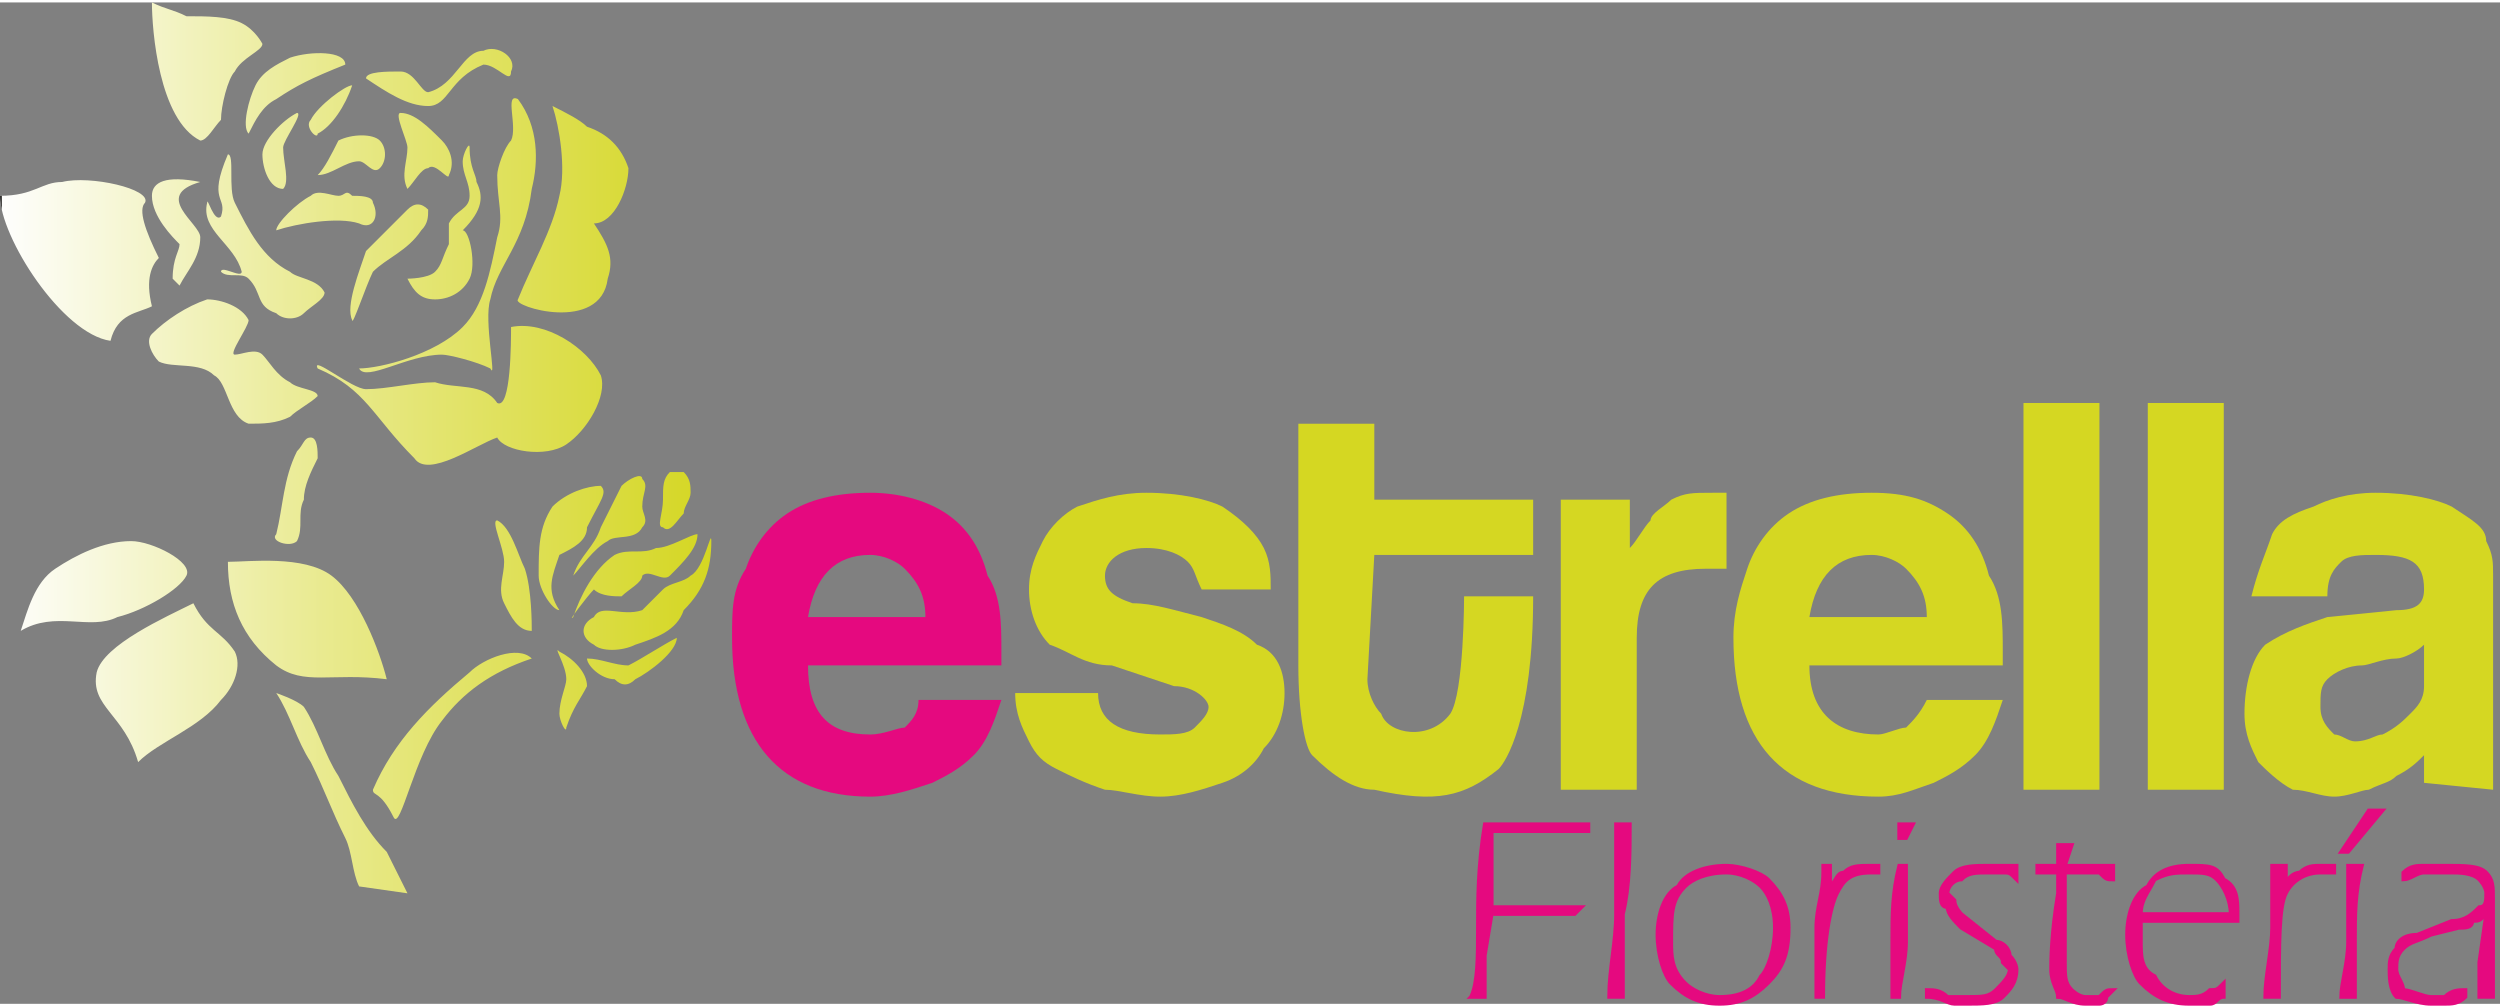<?xml version="1.0" encoding="UTF-8"?>
<!DOCTYPE svg PUBLIC "-//W3C//DTD SVG 1.1//EN" "http://www.w3.org/Graphics/SVG/1.1/DTD/svg11.dtd">
<!-- Creator: CorelDRAW X8 -->
<svg xmlns="http://www.w3.org/2000/svg" xml:space="preserve" width="400px" height="161px" version="1.1" style="shape-rendering:geometricPrecision; text-rendering:geometricPrecision; image-rendering:optimizeQuality; fill-rule:evenodd; clip-rule:evenodd"
viewBox="0 0 362 145"
 xmlns:xlink="http://www.w3.org/1999/xlink">
 <rect x="0" y="0" width="362" height="145" fill="#808080" stroke="none"/>
 <defs>
  <style type="text/css">
   <![CDATA[
    .str0 {stroke:#2B2A29;stroke-width:0.537}
    .str1 {stroke:#E5097F;stroke-width:0.537}
    .fil1 {fill:none}
    .fil2 {fill:#E5097F}
    .fil3 {fill:#D5D722;fill-rule:nonzero}
    .fil0 {fill:url(#id1)}
   ]]>
  </style>
   <clipPath id="id0">
    <path d="M52 128c-1,-2 -1,-5 -2,-7 -2,-4 -3,-7 -5,-11 -2,-3 -3,-7 -5,-10 0,0 3,1 4,2 2,3 3,7 5,10 2,4 4,8 7,11l3 6 -7 -1 0 0zm5 -10c1,2 3,-9 7,-14 3,-4 7,-7 13,-9 -2,-2 -7,0 -9,2 -6,5 -11,10 -14,17 0,1 1,0 3,4l0 0zm-1 -20c-8,-1 -12,1 -16,-2 -5,-4 -7,-9 -7,-15 3,0 11,-1 15,2 4,3 7,11 8,15l0 0zm-22 -4c-2,-3 -4,-3 -6,-7 -4,2 -13,6 -14,10 -1,5 4,6 6,13 3,-3 9,-5 12,-9 2,-2 3,-5 2,-7zm-7 -11c-1,2 -6,5 -10,6 -4,2 -9,-1 -14,2 1,-3 2,-7 5,-9 3,-2 7,-4 11,-4 3,0 9,3 8,5l0 0zm16 -5c-1,1 -4,0 -3,-1 1,-4 1,-8 3,-12 1,-1 1,-2 2,-2 1,0 1,2 1,3 -1,2 -2,4 -2,6 -1,2 0,4 -1,6zm38 16c2,1 4,3 4,5 -1,2 -2,3 -3,6 0,1 -1,-1 -1,-2 0,-2 1,-4 1,-5 0,-2 -2,-5 -1,-4l0 0zm-4 -3c0,-1 0,-6 -1,-9 -1,-2 -2,-6 -4,-7 -1,0 1,4 1,6 0,2 -1,4 0,6 1,2 2,4 4,4zm8 4c2,0 4,1 6,1 2,-1 5,-3 7,-4 0,2 -4,5 -6,6 -1,1 -2,1 -3,0 -2,0 -4,-2 -4,-3l0 0zm-4 -7c-2,-3 -1,-5 0,-8 2,-1 4,-2 4,-4 2,-4 3,-5 2,-6 -2,0 -5,1 -7,3 -2,3 -2,6 -2,10 0,2 2,5 3,5l0 0zm2 -5c1,-3 3,-4 4,-7 1,-2 2,-4 3,-6 1,-1 3,-2 3,-1 1,1 0,2 0,4 0,1 1,2 0,3 -1,2 -4,1 -5,2 -2,1 -4,4 -5,5l0 0zm0 6c1,-3 3,-7 6,-9 2,-1 4,0 6,-1 2,0 5,-2 6,-2 0,2 -2,4 -4,6 -1,1 -3,-1 -4,0 0,1 -2,2 -3,3 -1,0 -3,0 -4,-1 -1,1 -4,5 -3,4l0 0zm13 -13c-1,0 0,-2 0,-4 0,-2 0,-3 1,-4 0,0 1,0 2,0 1,1 1,2 1,3 0,1 -1,2 -1,3 -1,1 -2,3 -3,2zm-10 13c1,-2 4,0 7,-1 1,-1 2,-2 3,-3 1,-1 3,-1 4,-2 2,-1 3,-7 3,-5 0,4 -1,7 -4,10 -1,3 -4,4 -7,5 -2,1 -5,1 -6,0 -2,-1 -2,-3 0,-4l0 0zm-70 -40c1,-4 4,-4 6,-5 -1,-4 0,-6 1,-7 -2,-4 -3,-7 -2,-8 1,-2 -8,-4 -12,-3 -3,0 -4,2 -9,2 0,6 9,20 16,21l0 0zm13 -29c-6,-3 -7,-16 -7,-20 2,1 3,1 5,2 3,0 6,0 8,1 2,1 3,3 3,3 0,1 -3,2 -4,4 -1,1 -2,5 -2,7 -1,1 -2,3 -3,3zm17 37c0,-1 -3,-1 -4,-2 -2,-1 -3,-3 -4,-4 -1,-1 -3,0 -4,0 -1,0 2,-4 2,-5 -1,-2 -4,-3 -6,-3 -3,1 -6,3 -8,5 -1,1 0,3 1,4 2,1 6,0 8,2 2,1 2,6 5,7 2,0 4,0 6,-1 1,-1 3,-2 4,-3l0 0zm-20 -16c1,-2 3,-4 3,-7 0,-2 -7,-6 0,-8 -5,-1 -7,0 -7,2 0,3 3,6 4,7 0,1 -1,2 -1,5 0,0 1,1 1,1l0 0zm21 1c-1,-2 -4,-2 -5,-3 -4,-2 -6,-6 -8,-10 -1,-2 0,-7 -1,-7 -3,7 0,6 -1,9 -1,1 -2,-3 -2,-2 -1,4 4,6 5,10 0,1 -3,-1 -3,0 1,1 3,0 4,1 2,2 1,4 4,5 1,1 3,1 4,0 1,-1 3,-2 3,-3l0 0zm-1 11c-1,-2 5,3 7,3 3,0 7,-1 10,-1 3,1 7,0 9,3 2,1 2,-9 2,-11 5,-1 11,3 13,7 1,3 -2,8 -5,10 -3,2 -9,1 -10,-1 -3,1 -10,6 -12,3 -6,-6 -7,-10 -14,-13zm34 -38c1,3 2,9 1,13 -1,5 -4,10 -6,15 -1,1 12,5 13,-3 1,-3 0,-5 -2,-8 3,0 5,-5 5,-8 -1,-3 -3,-5 -6,-6 -1,-1 -3,-2 -5,-3l0 0zm-5 -1c3,4 3,9 2,13 -1,8 -5,11 -6,16 -1,3 1,12 0,10 -2,-1 -6,-2 -7,-2 -5,0 -11,4 -12,2 3,0 11,-2 15,-6 3,-3 4,-8 5,-13 1,-3 0,-5 0,-9 0,-1 1,-4 2,-5 1,-2 -1,-7 1,-6l0 0zm-7 7c0,3 1,4 1,5 1,2 1,4 -2,7 1,0 2,5 1,7 -1,2 -3,3 -5,3 -2,0 -3,-1 -4,-3 0,0 3,0 4,-1 1,-1 1,-2 2,-4 0,0 0,-2 0,-3 1,-2 3,-2 3,-4 0,-2 -1,-3 -1,-5 0,-1 1,-3 1,-2l0 0zm-17 25c0,1 2,-5 3,-7 2,-2 5,-3 7,-6 1,-1 1,-2 1,-3 -1,-1 -2,-1 -3,0 -2,2 -4,4 -6,6 -1,3 -3,8 -2,10l0 0zm-11 -13c3,-1 9,-2 12,-1 2,1 3,-1 2,-3 0,-1 -2,-1 -3,-1 -1,-1 -1,0 -2,0 -1,0 -3,-1 -4,0 -2,1 -5,4 -5,5zm-4 -14c1,-2 2,-4 4,-5 3,-2 5,-3 10,-5 0,-2 -5,-2 -8,-1 -2,1 -4,2 -5,4 -1,2 -2,6 -1,7zm7 -3c1,0 -2,4 -2,5 0,2 1,5 0,6 -2,0 -3,-3 -3,-5 0,-2 3,-5 5,-6zm3 3c2,-1 4,-4 5,-7 -1,0 -5,3 -6,5 -1,1 1,3 1,2zm0 6c2,0 4,-2 6,-2 1,0 2,2 3,1 1,-1 1,-3 0,-4 -1,-1 -4,-1 -6,0 -1,2 -2,4 -3,5zm7 -14c3,2 6,4 9,4 3,0 3,-4 8,-6 2,0 4,3 4,1 1,-2 -2,-4 -4,-3 -3,0 -4,5 -8,6 -1,0 -2,-3 -4,-3 -2,0 -5,0 -5,1l0 0zm5 5c2,0 4,2 6,4 1,1 2,3 1,5 0,1 -2,-2 -3,-1 -1,0 -2,2 -3,3 -1,-2 0,-4 0,-6 0,-1 -2,-5 -1,-5z"/>
   </clipPath>
  <linearGradient id="id1" gradientUnits="userSpaceOnUse" x1="-0.026" y1="64.265" x2="104.005" y2="64.265">
   <stop offset="0" style="stop-opacity:1; stop-color:#FEFEFE"/>
   <stop offset="0.451" style="stop-opacity:1; stop-color:#E9EA8F"/>
   <stop offset="1" style="stop-opacity:1; stop-color:#D4D620"/>
  </linearGradient>
 </defs>
 <g id="Capa_x0020_1">
  <g>
  </g>
  <g style="clip-path:url(#id0)">
   <g>
    <rect class="fil0 str0" y="-11" width="104" height="150"/>
   </g>
  </g>
  <path class="fil1" d="M52 128c-1,-2 -1,-5 -2,-7 -2,-4 -3,-7 -5,-11 -2,-3 -3,-7 -5,-10 0,0 3,1 4,2 2,3 3,7 5,10 2,4 4,8 7,11l3 6 -7 -1 0 0zm5 -10c1,2 3,-9 7,-14 3,-4 7,-7 13,-9 -2,-2 -7,0 -9,2 -6,5 -11,10 -14,17 0,1 1,0 3,4l0 0zm-1 -20c-8,-1 -12,1 -16,-2 -5,-4 -7,-9 -7,-15 3,0 11,-1 15,2 4,3 7,11 8,15l0 0zm-22 -4c-2,-3 -4,-3 -6,-7 -4,2 -13,6 -14,10 -1,5 4,6 6,13 3,-3 9,-5 12,-9 2,-2 3,-5 2,-7zm-7 -11c-1,2 -6,5 -10,6 -4,2 -9,-1 -14,2 1,-3 2,-7 5,-9 3,-2 7,-4 11,-4 3,0 9,3 8,5l0 0zm16 -5c-1,1 -4,0 -3,-1 1,-4 1,-8 3,-12 1,-1 1,-2 2,-2 1,0 1,2 1,3 -1,2 -2,4 -2,6 -1,2 0,4 -1,6zm38 16c2,1 4,3 4,5 -1,2 -2,3 -3,6 0,1 -1,-1 -1,-2 0,-2 1,-4 1,-5 0,-2 -2,-5 -1,-4l0 0zm-4 -3c0,-1 0,-6 -1,-9 -1,-2 -2,-6 -4,-7 -1,0 1,4 1,6 0,2 -1,4 0,6 1,2 2,4 4,4zm8 4c2,0 4,1 6,1 2,-1 5,-3 7,-4 0,2 -4,5 -6,6 -1,1 -2,1 -3,0 -2,0 -4,-2 -4,-3l0 0zm-4 -7c-2,-3 -1,-5 0,-8 2,-1 4,-2 4,-4 2,-4 3,-5 2,-6 -2,0 -5,1 -7,3 -2,3 -2,6 -2,10 0,2 2,5 3,5l0 0zm2 -5c1,-3 3,-4 4,-7 1,-2 2,-4 3,-6 1,-1 3,-2 3,-1 1,1 0,2 0,4 0,1 1,2 0,3 -1,2 -4,1 -5,2 -2,1 -4,4 -5,5l0 0zm0 6c1,-3 3,-7 6,-9 2,-1 4,0 6,-1 2,0 5,-2 6,-2 0,2 -2,4 -4,6 -1,1 -3,-1 -4,0 0,1 -2,2 -3,3 -1,0 -3,0 -4,-1 -1,1 -4,5 -3,4l0 0zm13 -13c-1,0 0,-2 0,-4 0,-2 0,-3 1,-4 0,0 1,0 2,0 1,1 1,2 1,3 0,1 -1,2 -1,3 -1,1 -2,3 -3,2zm-10 13c1,-2 4,0 7,-1 1,-1 2,-2 3,-3 1,-1 3,-1 4,-2 2,-1 3,-7 3,-5 0,4 -1,7 -4,10 -1,3 -4,4 -7,5 -2,1 -5,1 -6,0 -2,-1 -2,-3 0,-4l0 0zm-70 -40c1,-4 4,-4 6,-5 -1,-4 0,-6 1,-7 -2,-4 -3,-7 -2,-8 1,-2 -8,-4 -12,-3 -3,0 -4,2 -9,2 0,6 9,20 16,21l0 0zm13 -29c-6,-3 -7,-16 -7,-20 2,1 3,1 5,2 3,0 6,0 8,1 2,1 3,3 3,3 0,1 -3,2 -4,4 -1,1 -2,5 -2,7 -1,1 -2,3 -3,3zm17 37c0,-1 -3,-1 -4,-2 -2,-1 -3,-3 -4,-4 -1,-1 -3,0 -4,0 -1,0 2,-4 2,-5 -1,-2 -4,-3 -6,-3 -3,1 -6,3 -8,5 -1,1 0,3 1,4 2,1 6,0 8,2 2,1 2,6 5,7 2,0 4,0 6,-1 1,-1 3,-2 4,-3l0 0zm-20 -16c1,-2 3,-4 3,-7 0,-2 -7,-6 0,-8 -5,-1 -7,0 -7,2 0,3 3,6 4,7 0,1 -1,2 -1,5 0,0 1,1 1,1l0 0zm21 1c-1,-2 -4,-2 -5,-3 -4,-2 -6,-6 -8,-10 -1,-2 0,-7 -1,-7 -3,7 0,6 -1,9 -1,1 -2,-3 -2,-2 -1,4 4,6 5,10 0,1 -3,-1 -3,0 1,1 3,0 4,1 2,2 1,4 4,5 1,1 3,1 4,0 1,-1 3,-2 3,-3l0 0zm-1 11c-1,-2 5,3 7,3 3,0 7,-1 10,-1 3,1 7,0 9,3 2,1 2,-9 2,-11 5,-1 11,3 13,7 1,3 -2,8 -5,10 -3,2 -9,1 -10,-1 -3,1 -10,6 -12,3 -6,-6 -7,-10 -14,-13zm34 -38c1,3 2,9 1,13 -1,5 -4,10 -6,15 -1,1 12,5 13,-3 1,-3 0,-5 -2,-8 3,0 5,-5 5,-8 -1,-3 -3,-5 -6,-6 -1,-1 -3,-2 -5,-3l0 0zm-5 -1c3,4 3,9 2,13 -1,8 -5,11 -6,16 -1,3 1,12 0,10 -2,-1 -6,-2 -7,-2 -5,0 -11,4 -12,2 3,0 11,-2 15,-6 3,-3 4,-8 5,-13 1,-3 0,-5 0,-9 0,-1 1,-4 2,-5 1,-2 -1,-7 1,-6l0 0zm-7 7c0,3 1,4 1,5 1,2 1,4 -2,7 1,0 2,5 1,7 -1,2 -3,3 -5,3 -2,0 -3,-1 -4,-3 0,0 3,0 4,-1 1,-1 1,-2 2,-4 0,0 0,-2 0,-3 1,-2 3,-2 3,-4 0,-2 -1,-3 -1,-5 0,-1 1,-3 1,-2l0 0zm-17 25c0,1 2,-5 3,-7 2,-2 5,-3 7,-6 1,-1 1,-2 1,-3 -1,-1 -2,-1 -3,0 -2,2 -4,4 -6,6 -1,3 -3,8 -2,10l0 0zm-11 -13c3,-1 9,-2 12,-1 2,1 3,-1 2,-3 0,-1 -2,-1 -3,-1 -1,-1 -1,0 -2,0 -1,0 -3,-1 -4,0 -2,1 -5,4 -5,5zm-4 -14c1,-2 2,-4 4,-5 3,-2 5,-3 10,-5 0,-2 -5,-2 -8,-1 -2,1 -4,2 -5,4 -1,2 -2,6 -1,7zm7 -3c1,0 -2,4 -2,5 0,2 1,5 0,6 -2,0 -3,-3 -3,-5 0,-2 3,-5 5,-6zm3 3c2,-1 4,-4 5,-7 -1,0 -5,3 -6,5 -1,1 1,3 1,2zm0 6c2,0 4,-2 6,-2 1,0 2,2 3,1 1,-1 1,-3 0,-4 -1,-1 -4,-1 -6,0 -1,2 -2,4 -3,5zm7 -14c3,2 6,4 9,4 3,0 3,-4 8,-6 2,0 4,3 4,1 1,-2 -2,-4 -4,-3 -3,0 -4,5 -8,6 -1,0 -2,-3 -4,-3 -2,0 -5,0 -5,1l0 0zm5 5c2,0 4,2 6,4 1,1 2,3 1,5 0,1 -2,-2 -3,-1 -1,0 -2,2 -3,3 -1,-2 0,-4 0,-6 0,-1 -2,-5 -1,-5z"/>
  <path class="fil1" d="M52 128c-1,-2 -1,-5 -2,-7 -2,-4 -3,-7 -5,-11 -2,-3 -3,-7 -5,-10 0,0 3,1 4,2 2,3 3,7 5,10 2,4 4,8 7,11l3 6 -7 -1 0 0zm5 -10c1,2 3,-9 7,-14 3,-4 7,-7 13,-9 -2,-2 -7,0 -9,2 -6,5 -11,10 -14,17 0,1 1,0 3,4l0 0zm-1 -20c-8,-1 -12,1 -16,-2 -5,-4 -7,-9 -7,-15 3,0 11,-1 15,2 4,3 7,11 8,15l0 0zm-22 -4c-2,-3 -4,-3 -6,-7 -4,2 -13,6 -14,10 -1,5 4,6 6,13 3,-3 9,-5 12,-9 2,-2 3,-5 2,-7zm-7 -11c-1,2 -6,5 -10,6 -4,2 -9,-1 -14,2 1,-3 2,-7 5,-9 3,-2 7,-4 11,-4 3,0 9,3 8,5l0 0zm16 -5c-1,1 -4,0 -3,-1 1,-4 1,-8 3,-12 1,-1 1,-2 2,-2 1,0 1,2 1,3 -1,2 -2,4 -2,6 -1,2 0,4 -1,6zm38 16c2,1 4,3 4,5 -1,2 -2,3 -3,6 0,1 -1,-1 -1,-2 0,-2 1,-4 1,-5 0,-2 -2,-5 -1,-4l0 0zm-4 -3c0,-1 0,-6 -1,-9 -1,-2 -2,-6 -4,-7 -1,0 1,4 1,6 0,2 -1,4 0,6 1,2 2,4 4,4zm8 4c2,0 4,1 6,1 2,-1 5,-3 7,-4 0,2 -4,5 -6,6 -1,1 -2,1 -3,0 -2,0 -4,-2 -4,-3l0 0zm-4 -7c-2,-3 -1,-5 0,-8 2,-1 4,-2 4,-4 2,-4 3,-5 2,-6 -2,0 -5,1 -7,3 -2,3 -2,6 -2,10 0,2 2,5 3,5l0 0zm2 -5c1,-3 3,-4 4,-7 1,-2 2,-4 3,-6 1,-1 3,-2 3,-1 1,1 0,2 0,4 0,1 1,2 0,3 -1,2 -4,1 -5,2 -2,1 -4,4 -5,5l0 0zm0 6c1,-3 3,-7 6,-9 2,-1 4,0 6,-1 2,0 5,-2 6,-2 0,2 -2,4 -4,6 -1,1 -3,-1 -4,0 0,1 -2,2 -3,3 -1,0 -3,0 -4,-1 -1,1 -4,5 -3,4l0 0zm13 -13c-1,0 0,-2 0,-4 0,-2 0,-3 1,-4 0,0 1,0 2,0 1,1 1,2 1,3 0,1 -1,2 -1,3 -1,1 -2,3 -3,2zm-10 13c1,-2 4,0 7,-1 1,-1 2,-2 3,-3 1,-1 3,-1 4,-2 2,-1 3,-7 3,-5 0,4 -1,7 -4,10 -1,3 -4,4 -7,5 -2,1 -5,1 -6,0 -2,-1 -2,-3 0,-4l0 0zm-70 -40c1,-4 4,-4 6,-5 -1,-4 0,-6 1,-7 -2,-4 -3,-7 -2,-8 1,-2 -8,-4 -12,-3 -3,0 -4,2 -9,2 0,6 9,20 16,21l0 0zm13 -29c-6,-3 -7,-16 -7,-20 2,1 3,1 5,2 3,0 6,0 8,1 2,1 3,3 3,3 0,1 -3,2 -4,4 -1,1 -2,5 -2,7 -1,1 -2,3 -3,3zm17 37c0,-1 -3,-1 -4,-2 -2,-1 -3,-3 -4,-4 -1,-1 -3,0 -4,0 -1,0 2,-4 2,-5 -1,-2 -4,-3 -6,-3 -3,1 -6,3 -8,5 -1,1 0,3 1,4 2,1 6,0 8,2 2,1 2,6 5,7 2,0 4,0 6,-1 1,-1 3,-2 4,-3l0 0zm-20 -16c1,-2 3,-4 3,-7 0,-2 -7,-6 0,-8 -5,-1 -7,0 -7,2 0,3 3,6 4,7 0,1 -1,2 -1,5 0,0 1,1 1,1l0 0zm21 1c-1,-2 -4,-2 -5,-3 -4,-2 -6,-6 -8,-10 -1,-2 0,-7 -1,-7 -3,7 0,6 -1,9 -1,1 -2,-3 -2,-2 -1,4 4,6 5,10 0,1 -3,-1 -3,0 1,1 3,0 4,1 2,2 1,4 4,5 1,1 3,1 4,0 1,-1 3,-2 3,-3l0 0zm-1 11c-1,-2 5,3 7,3 3,0 7,-1 10,-1 3,1 7,0 9,3 2,1 2,-9 2,-11 5,-1 11,3 13,7 1,3 -2,8 -5,10 -3,2 -9,1 -10,-1 -3,1 -10,6 -12,3 -6,-6 -7,-10 -14,-13zm34 -38c1,3 2,9 1,13 -1,5 -4,10 -6,15 -1,1 12,5 13,-3 1,-3 0,-5 -2,-8 3,0 5,-5 5,-8 -1,-3 -3,-5 -6,-6 -1,-1 -3,-2 -5,-3l0 0zm-5 -1c3,4 3,9 2,13 -1,8 -5,11 -6,16 -1,3 1,12 0,10 -2,-1 -6,-2 -7,-2 -5,0 -11,4 -12,2 3,0 11,-2 15,-6 3,-3 4,-8 5,-13 1,-3 0,-5 0,-9 0,-1 1,-4 2,-5 1,-2 -1,-7 1,-6l0 0zm-7 7c0,3 1,4 1,5 1,2 1,4 -2,7 1,0 2,5 1,7 -1,2 -3,3 -5,3 -2,0 -3,-1 -4,-3 0,0 3,0 4,-1 1,-1 1,-2 2,-4 0,0 0,-2 0,-3 1,-2 3,-2 3,-4 0,-2 -1,-3 -1,-5 0,-1 1,-3 1,-2l0 0zm-17 25c0,1 2,-5 3,-7 2,-2 5,-3 7,-6 1,-1 1,-2 1,-3 -1,-1 -2,-1 -3,0 -2,2 -4,4 -6,6 -1,3 -3,8 -2,10l0 0zm-11 -13c3,-1 9,-2 12,-1 2,1 3,-1 2,-3 0,-1 -2,-1 -3,-1 -1,-1 -1,0 -2,0 -1,0 -3,-1 -4,0 -2,1 -5,4 -5,5zm-4 -14c1,-2 2,-4 4,-5 3,-2 5,-3 10,-5 0,-2 -5,-2 -8,-1 -2,1 -4,2 -5,4 -1,2 -2,6 -1,7zm7 -3c1,0 -2,4 -2,5 0,2 1,5 0,6 -2,0 -3,-3 -3,-5 0,-2 3,-5 5,-6zm3 3c2,-1 4,-4 5,-7 -1,0 -5,3 -6,5 -1,1 1,3 1,2zm0 6c2,0 4,-2 6,-2 1,0 2,2 3,1 1,-1 1,-3 0,-4 -1,-1 -4,-1 -6,0 -1,2 -2,4 -3,5zm7 -14c3,2 6,4 9,4 3,0 3,-4 8,-6 2,0 4,3 4,1 1,-2 -2,-4 -4,-3 -3,0 -4,5 -8,6 -1,0 -2,-3 -4,-3 -2,0 -5,0 -5,1l0 0zm5 5c2,0 4,2 6,4 1,1 2,3 1,5 0,1 -2,-2 -3,-1 -1,0 -2,2 -3,3 -1,-2 0,-4 0,-6 0,-1 -2,-5 -1,-5z"/>
  <path class="fil2" d="M106 92c0,-4 0,-7 2,-10 1,-3 3,-6 6,-8 3,-2 7,-3 12,-3 4,0 8,1 11,3 3,2 5,5 6,9 2,3 2,7 2,11l0 2 -28 0c0,7 3,10 9,10 2,0 4,-1 5,-1 1,-1 2,-2 2,-4l12 0c-1,3 -2,6 -4,8 -2,2 -4,3 -6,4 -3,1 -6,2 -9,2 -13,0 -20,-8 -20,-23zm11 -3l17 0c0,-3 -1,-5 -3,-7 -1,-1 -3,-2 -5,-2 -5,0 -8,3 -9,9l0 0z"/>
  <path class="fil3" d="M147 100l12 0c0,4 3,6 9,6 2,0 4,0 5,-1 1,-1 2,-2 2,-3 0,-1 -2,-3 -5,-3 -3,-1 -6,-2 -9,-3 -4,0 -6,-2 -9,-3 -2,-2 -3,-5 -3,-8 0,-3 1,-5 2,-7 1,-2 3,-4 5,-5 3,-1 6,-2 10,-2 5,0 9,1 11,2 3,2 5,4 6,6 1,2 1,4 1,6l-10 0c-1,-2 -1,-3 -2,-4 -1,-1 -3,-2 -6,-2 -4,0 -6,2 -6,4 0,2 1,3 4,4 3,0 6,1 10,2 3,1 6,2 8,4 3,1 4,4 4,7 0,3 -1,6 -3,8 -1,2 -3,4 -6,5 -3,1 -6,2 -9,2 -3,0 -6,-1 -8,-1 -3,-1 -5,-2 -7,-3 -2,-1 -3,-2 -4,-4 -1,-2 -2,-4 -2,-7l0 0z"/>
  <path class="fil3" d="M188 96l0 -35 11 0 0 11 23 0 0 8 -23 0 -1 18c0,2 1,4 2,5 1,3 7,4 10,0 2,-3 2,-17 2,-17l10 0c0,18 -4,24 -5,25 -5,4 -9,5 -18,3 -3,0 -6,-2 -9,-5 -1,-1 -2,-6 -2,-13l0 0z"/>
  <path class="fil3" d="M226 114l0 -42 10 0 0 7 0 0c1,-1 2,-3 3,-4 0,-1 2,-2 3,-3 2,-1 3,-1 6,-1 0,0 0,0 1,0 0,0 0,0 1,0l0 11c-1,0 -2,0 -3,0 -7,0 -10,3 -10,10l0 22 -11 0 0 0z"/>
  <path class="fil3" d="M251 92c0,-4 1,-7 2,-10 1,-3 3,-6 6,-8 3,-2 7,-3 12,-3 5,0 8,1 11,3 3,2 5,5 6,9 2,3 2,7 2,11l0 2 -28 0c0,7 4,10 10,10 1,0 3,-1 4,-1 1,-1 2,-2 3,-4l11 0c-1,3 -2,6 -4,8 -2,2 -4,3 -6,4 -3,1 -5,2 -8,2 -14,0 -21,-8 -21,-23zm11 -3l17 0c0,-3 -1,-5 -3,-7 -1,-1 -3,-2 -5,-2 -5,0 -8,3 -9,9l0 0z"/>
  <polygon class="fil3" points="293,114 293,58 304,58 304,114 "/>
  <polygon class="fil3" points="311,114 311,58 322,58 322,114 "/>
  <path class="fil3" d="M325 103c0,-4 1,-8 3,-10 3,-2 6,-3 9,-4l10 -1c3,0 4,-1 4,-3 0,-4 -2,-5 -7,-5 -2,0 -4,0 -5,1 -1,1 -2,2 -2,5l-11 0c1,-4 2,-6 3,-9 1,-2 3,-3 6,-4 2,-1 5,-2 9,-2 5,0 9,1 11,2 3,2 5,3 5,5 1,2 1,3 1,5l0 31 -10 -1 0 -4c-1,1 -2,2 -4,3 -1,1 -2,1 -4,2 -1,0 -3,1 -5,1 -2,0 -4,-1 -6,-1 -2,-1 -4,-3 -5,-4 -1,-2 -2,-4 -2,-7l0 0zm26 -10c-1,1 -3,2 -4,2 -2,0 -4,1 -5,1 -2,0 -4,1 -5,2 -1,1 -1,2 -1,4 0,2 1,3 2,4 1,0 2,1 3,1 2,0 3,-1 4,-1 2,-1 3,-2 4,-3 1,-1 2,-2 2,-4l0 -6 0 0z"/>
  <path class="fil2 str1" d="M213 144c1,-2 1,-6 1,-10 0,-4 0,-9 1,-15l15 0 0 1c-1,0 -2,0 -2,0 -1,0 -2,0 -2,0l-10 0c0,1 0,2 0,4 0,0 0,0 0,0l0 7 7 0c0,0 1,0 2,0 1,0 3,0 4,0l-1 1c0,0 -1,0 -2,0 -2,0 -2,0 -3,0l-7 0 -1 6c0,2 0,3 0,4 0,0 0,1 0,2l-2 0 0 0z"/>
  <path id="_1" class="fil2 str1" d="M236 119c0,4 0,9 -1,13 0,4 0,8 0,12l-2 0c0,-4 1,-8 1,-12 0,-4 0,-8 0,-11 0,0 0,0 0,-1 0,0 0,-1 0,-1l2 0z"/>
  <path id="_2" class="fil2 str1" d="M250 126c-3,0 -5,1 -6,2 -2,2 -2,4 -2,8 0,2 0,4 2,6 1,1 3,2 5,2 3,0 5,-1 6,-3 1,-1 2,-4 2,-7 0,-3 -1,-5 -2,-6 -1,-1 -3,-2 -5,-2l0 0zm-10 9c0,-3 1,-6 3,-7 1,-2 4,-3 7,-3 2,0 5,1 6,2 2,2 3,4 3,7 0,4 -1,6 -3,8 -2,2 -4,3 -7,3 -3,0 -5,-1 -7,-3 -1,-1 -2,-4 -2,-7l0 0z"/>
  <path id="_3" class="fil2 str1" d="M265 128c1,-1 1,-2 2,-2 1,-1 2,-1 4,-1 0,0 0,0 1,0 0,0 0,0 0,0l0 1c0,0 0,0 0,0 -1,0 -1,0 -1,0 -3,0 -4,1 -5,3 -1,2 -2,7 -2,15l-1 0c0,-3 0,-7 0,-10 0,-3 1,-5 1,-8l0 -1 1 0 0 3 0 0z"/>
  <path id="_4" class="fil2 str1" d="M275 121l0 -2 2 0 -1 2 -1 0zm1 4c0,4 0,7 0,11 0,3 -1,6 -1,8l-1 0c0,-2 0,-5 0,-8 0,-4 0,-7 1,-11l1 0 0 0z"/>
  <path id="_5" class="fil2 str1" d="M279 143c1,0 2,0 3,1 1,0 2,0 3,0 2,0 3,0 4,-1 1,-1 2,-2 2,-3 0,0 -1,-1 -1,-1 0,-1 -1,-1 -1,-2l-5 -3c-1,-1 -2,-2 -2,-3 -1,0 -1,-1 -1,-2 0,-1 1,-2 2,-3 1,-1 3,-1 5,-1 1,0 1,0 2,0 1,0 1,0 2,0l0 2c-1,-1 -1,-1 -2,-1 -1,0 -2,0 -2,0 -2,0 -3,0 -4,1 -1,0 -2,1 -2,2 0,0 1,1 1,1 0,1 1,2 1,2l5 4c1,0 2,1 2,2 1,1 1,2 1,2 0,2 -1,3 -2,4 -1,1 -3,1 -5,1 0,0 -1,0 -2,0 -1,0 -2,-1 -4,-1l0 -1 0 0z"/>
  <path id="_6" class="fil2 str1" d="M300 122l-1 3 7 0 0 2c-1,0 -1,0 -2,-1 0,0 0,0 0,0l-5 0c0,3 0,6 0,8 0,2 0,4 0,5 0,2 0,3 1,4 0,0 1,1 2,1 1,0 1,0 2,0 1,-1 1,-1 2,-1l-1 1c0,1 -1,1 -1,1 -1,0 -1,0 -2,0 -2,0 -3,-1 -4,-1 0,-1 -1,-2 -1,-4 0,-1 0,-5 1,-11 0,-1 0,-2 0,-3l-3 0 0 -1 3 0 0 -3 2 0 0 0z"/>
  <path id="_7" class="fil2 str1" d="M322 144c-1,0 -1,1 -2,1 -1,0 -2,0 -3,0 -3,0 -5,-1 -7,-3 -1,-1 -2,-4 -2,-7 0,-3 1,-6 3,-7 1,-2 3,-3 6,-3 3,0 4,0 5,2 2,1 2,3 2,5 0,1 0,1 0,1 0,0 0,0 0,0l-14 0c0,1 0,1 0,1 0,1 0,1 0,2 0,2 0,4 2,5 1,2 3,3 5,3 1,0 2,0 3,-1 1,0 1,0 2,-1l0 2 0 0zm-12 -12l13 0 0 0c0,-2 -1,-4 -2,-5 -1,-1 -2,-1 -4,-1 -2,0 -3,0 -5,1 -1,2 -2,3 -2,5l0 0z"/>
  <path id="_8" class="fil2 str1" d="M331 128c0,-1 1,-2 2,-2 1,-1 2,-1 3,-1 0,0 1,0 1,0 0,0 0,0 1,0l0 1c0,0 -1,0 -1,0 0,0 0,0 -1,0 -2,0 -4,1 -5,3 -1,2 -1,7 -1,15l-2 0c0,-3 1,-7 1,-10 0,-3 0,-5 0,-8l0 -1 2 0 0 3 0 0z"/>
  <path id="_9" class="fil2 str1" d="M342 125c-1,4 -1,7 -1,11 0,3 0,6 0,8l-2 0c0,-2 1,-5 1,-8 0,-4 0,-7 0,-11l2 0 0 0zm-3 -2l4 -6 2 0 -5 6 -1 0 0 0z"/>
  <path id="_10" class="fil2 str1" d="M357 144c-1,1 -2,1 -3,1 -1,0 -2,0 -2,0 -2,0 -4,-1 -5,-1 -1,-1 -1,-3 -1,-4 0,-1 0,-2 1,-3 0,-1 1,-2 3,-2l5 -2c2,0 3,-1 4,-2 1,0 1,-1 1,-2 0,-1 -1,-2 -1,-2 -1,-1 -3,-1 -4,-1 -1,0 -2,0 -4,0 -1,0 -2,1 -3,1l0 -1c1,-1 2,-1 3,-1 1,0 2,0 3,0 3,0 5,0 6,1 1,1 1,2 1,4 0,0 0,1 0,1 0,0 0,0 0,0l0 10 0 3 -2 0c0,-1 0,-2 0,-3 0,-1 0,-1 0,-2l1 -7c-1,1 -1,1 -2,1 0,1 -1,1 -2,1l-4 1c-2,1 -3,1 -4,2 -1,1 -1,2 -1,3 0,1 1,2 1,3 1,0 3,1 4,1 1,0 2,0 2,0 1,-1 2,-1 3,-1l0 1 0 0z"/>
  <path id="_11" class="fil2" d="M213 144c1,-2 1,-6 1,-10 0,-4 0,-9 1,-15l15 0 0 1c-1,0 -2,0 -2,0 -1,0 -2,0 -2,0l-10 0c0,1 0,2 0,4 0,0 0,0 0,0l0 7 7 0c0,0 1,0 2,0 1,0 3,0 4,0l-1 1c0,0 -1,0 -2,0 -2,0 -2,0 -3,0l-7 0 -1 6c0,2 0,3 0,4 0,0 0,1 0,2l-2 0 0 0z"/>
  <path id="_12" class="fil2" d="M236 119c0,4 0,9 -1,13 0,4 0,8 0,12l-2 0c0,-4 1,-8 1,-12 0,-4 0,-8 0,-11 0,0 0,0 0,-1 0,0 0,-1 0,-1l2 0z"/>
  <path id="_13" class="fil2" d="M250 126c-3,0 -5,1 -6,2 -2,2 -2,4 -2,8 0,2 0,4 2,6 1,1 3,2 5,2 3,0 5,-1 6,-3 1,-1 2,-4 2,-7 0,-3 -1,-5 -2,-6 -1,-1 -3,-2 -5,-2l0 0zm-10 9c0,-3 1,-6 3,-7 1,-2 4,-3 7,-3 2,0 5,1 6,2 2,2 3,4 3,7 0,4 -1,6 -3,8 -2,2 -4,3 -7,3 -3,0 -5,-1 -7,-3 -1,-1 -2,-4 -2,-7l0 0z"/>
  <path id="_14" class="fil2" d="M265 128c1,-1 1,-2 2,-2 1,-1 2,-1 4,-1 0,0 0,0 1,0 0,0 0,0 0,0l0 1c0,0 0,0 0,0 -1,0 -1,0 -1,0 -3,0 -4,1 -5,3 -1,2 -2,7 -2,15l-1 0c0,-3 0,-7 0,-10 0,-3 1,-5 1,-8l0 -1 1 0 0 3 0 0z"/>
  <path id="_15" class="fil2" d="M275 121l0 -2 2 0 -1 2 -1 0zm1 4c0,4 0,7 0,11 0,3 -1,6 -1,8l-1 0c0,-2 0,-5 0,-8 0,-4 0,-7 1,-11l1 0 0 0z"/>
  <path id="_16" class="fil2" d="M279 143c1,0 2,0 3,1 1,0 2,0 3,0 2,0 3,0 4,-1 1,-1 2,-2 2,-3 0,0 -1,-1 -1,-1 0,-1 -1,-1 -1,-2l-5 -3c-1,-1 -2,-2 -2,-3 -1,0 -1,-1 -1,-2 0,-1 1,-2 2,-3 1,-1 3,-1 5,-1 1,0 1,0 2,0 1,0 1,0 2,0l0 2c-1,-1 -1,-1 -2,-1 -1,0 -2,0 -2,0 -2,0 -3,0 -4,1 -1,0 -2,1 -2,2 0,0 1,1 1,1 0,1 1,2 1,2l5 4c1,0 2,1 2,2 1,1 1,2 1,2 0,2 -1,3 -2,4 -1,1 -3,1 -5,1 0,0 -1,0 -2,0 -1,0 -2,-1 -4,-1l0 -1 0 0z"/>
  <path id="_17" class="fil2" d="M300 122l-1 3 7 0 0 2c-1,0 -1,0 -2,-1 0,0 0,0 0,0l-5 0c0,3 0,6 0,8 0,2 0,4 0,5 0,2 0,3 1,4 0,0 1,1 2,1 1,0 1,0 2,0 1,-1 1,-1 2,-1l-1 1c0,1 -1,1 -1,1 -1,0 -1,0 -2,0 -2,0 -3,-1 -4,-1 0,-1 -1,-2 -1,-4 0,-1 0,-5 1,-11 0,-1 0,-2 0,-3l-3 0 0 -1 3 0 0 -3 2 0 0 0z"/>
  <path id="_18" class="fil2" d="M322 144c-1,0 -1,1 -2,1 -1,0 -2,0 -3,0 -3,0 -5,-1 -7,-3 -1,-1 -2,-4 -2,-7 0,-3 1,-6 3,-7 1,-2 3,-3 6,-3 3,0 4,0 5,2 2,1 2,3 2,5 0,1 0,1 0,1 0,0 0,0 0,0l-14 0c0,1 0,1 0,1 0,1 0,1 0,2 0,2 0,4 2,5 1,2 3,3 5,3 1,0 2,0 3,-1 1,0 1,0 2,-1l0 2 0 0zm-12 -12l13 0 0 0c0,-2 -1,-4 -2,-5 -1,-1 -2,-1 -4,-1 -2,0 -3,0 -5,1 -1,2 -2,3 -2,5l0 0z"/>
  <path id="_19" class="fil2" d="M331 128c0,-1 1,-2 2,-2 1,-1 2,-1 3,-1 0,0 1,0 1,0 0,0 0,0 1,0l0 1c0,0 -1,0 -1,0 0,0 0,0 -1,0 -2,0 -4,1 -5,3 -1,2 -1,7 -1,15l-2 0c0,-3 1,-7 1,-10 0,-3 0,-5 0,-8l0 -1 2 0 0 3 0 0z"/>
  <path id="_20" class="fil2" d="M342 125c-1,4 -1,7 -1,11 0,3 0,6 0,8l-2 0c0,-2 1,-5 1,-8 0,-4 0,-7 0,-11l2 0 0 0zm-3 -2l4 -6 2 0 -5 6 -1 0 0 0z"/>
  <path id="_21" class="fil2" d="M357 144c-1,1 -2,1 -3,1 -1,0 -2,0 -2,0 -2,0 -4,-1 -5,-1 -1,-1 -1,-3 -1,-4 0,-1 0,-2 1,-3 0,-1 1,-2 3,-2l5 -2c2,0 3,-1 4,-2 1,0 1,-1 1,-2 0,-1 -1,-2 -1,-2 -1,-1 -3,-1 -4,-1 -1,0 -2,0 -4,0 -1,0 -2,1 -3,1l0 -1c1,-1 2,-1 3,-1 1,0 2,0 3,0 3,0 5,0 6,1 1,1 1,2 1,4 0,0 0,1 0,1 0,0 0,0 0,0l0 10 0 3 -2 0c0,-1 0,-2 0,-3 0,-1 0,-1 0,-2l1 -7c-1,1 -1,1 -2,1 0,1 -1,1 -2,1l-4 1c-2,1 -3,1 -4,2 -1,1 -1,2 -1,3 0,1 1,2 1,3 1,0 3,1 4,1 1,0 2,0 2,0 1,-1 2,-1 3,-1l0 1 0 0z"/>
 </g>
</svg>
